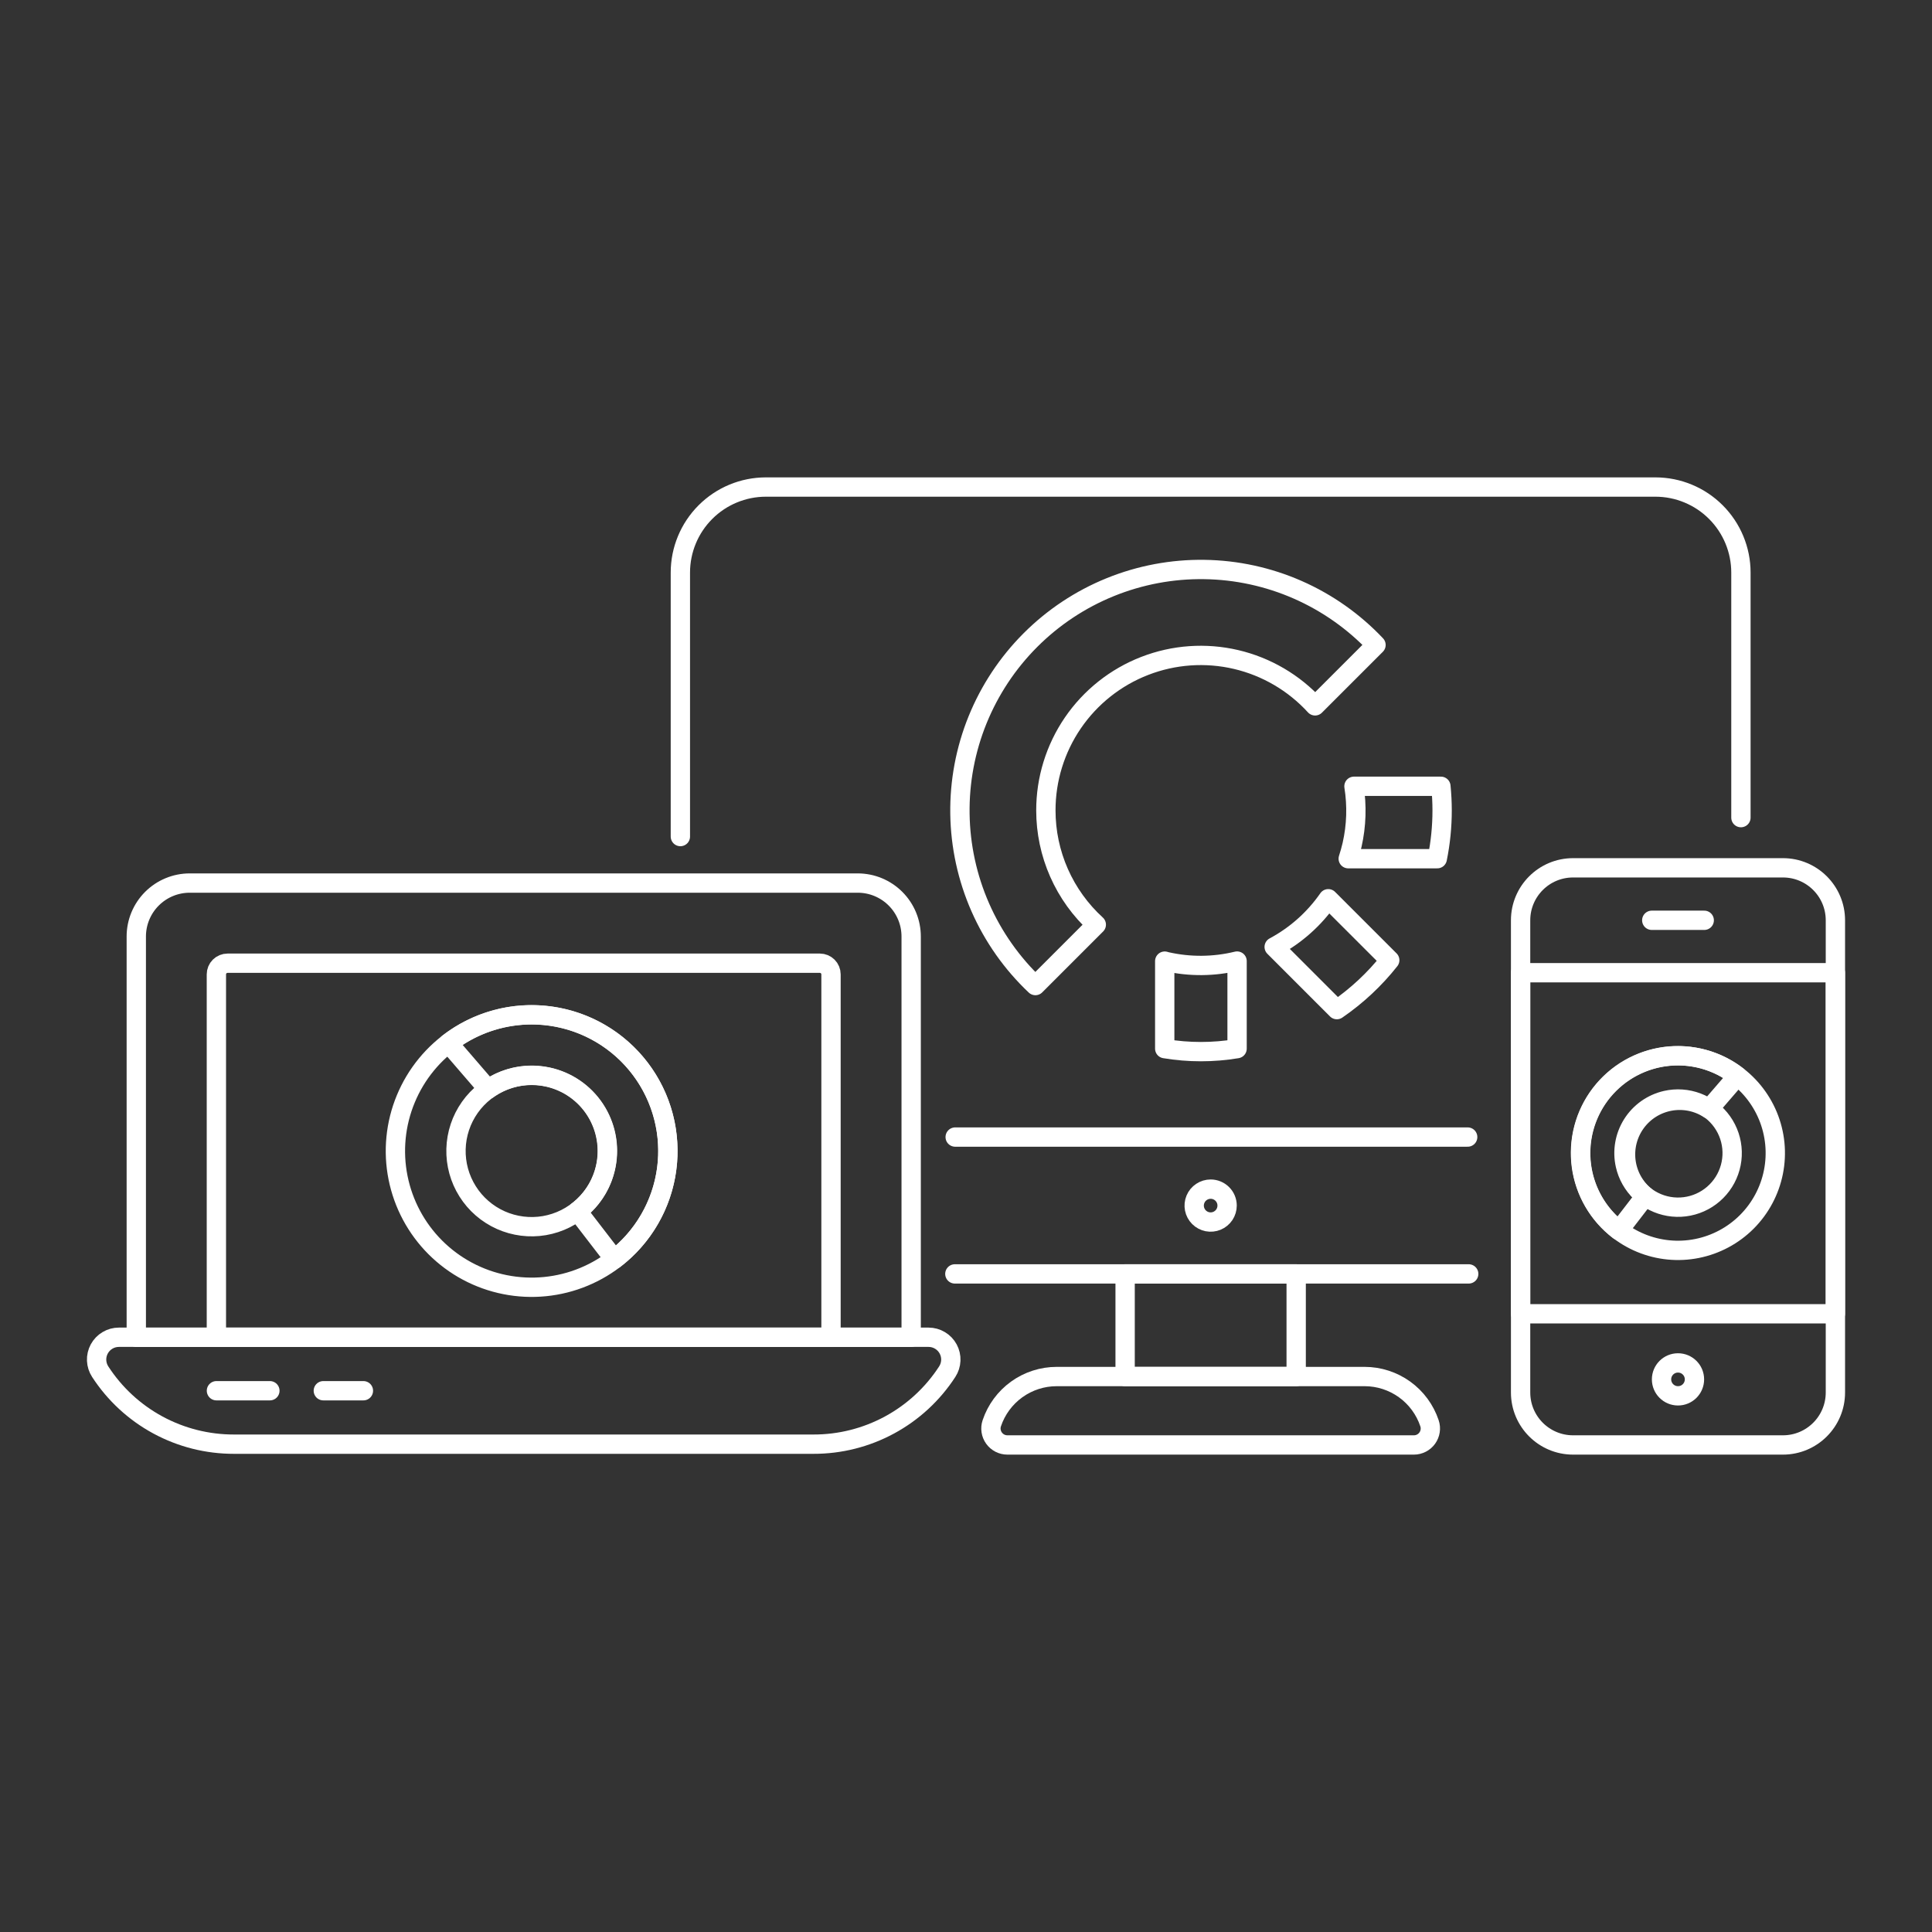<?xml version="1.0" encoding="UTF-8"?>
<svg xmlns="http://www.w3.org/2000/svg" fill="none" viewBox="0 0 100 100" height="500" width="500">
  <rect x="0" y="0" width="100" height="100" fill="#333333" stroke="none"/>
  <path stroke="#ffffff" stroke-linecap="round" stroke-linejoin="round" d="M67.09 65.937H58.236V71.249H67.09V65.937Z"></path>
  <path stroke="#ffffff" stroke-linecap="round" stroke-linejoin="round" d="M73.991 73.669C74.034 73.797 74.046 73.933 74.025 74.067C74.005 74.201 73.953 74.327 73.874 74.437C73.795 74.546 73.692 74.636 73.571 74.697C73.451 74.759 73.318 74.791 73.183 74.791H52.143C52.008 74.791 51.875 74.759 51.754 74.698C51.634 74.636 51.53 74.547 51.451 74.437C51.372 74.328 51.32 74.201 51.3 74.067C51.279 73.934 51.291 73.797 51.334 73.669C51.57 72.964 52.021 72.352 52.624 71.917C53.227 71.483 53.951 71.249 54.694 71.249H70.631C71.374 71.249 72.098 71.483 72.701 71.917C73.304 72.351 73.755 72.964 73.991 73.669V73.669Z"></path>
  <path stroke="#ffffff" stroke-linecap="round" stroke-linejoin="round" d="M49.423 65.937H76.02"></path>
  <path stroke="#ffffff" stroke-linecap="round" stroke-linejoin="round" d="M63.515 62.4C63.515 62.569 63.465 62.733 63.372 62.874C63.278 63.014 63.145 63.123 62.99 63.188C62.834 63.252 62.663 63.27 62.497 63.237C62.332 63.204 62.18 63.123 62.061 63.004C61.942 62.885 61.86 62.733 61.827 62.568C61.794 62.402 61.811 62.231 61.876 62.075C61.94 61.919 62.049 61.786 62.19 61.693C62.33 61.599 62.494 61.549 62.663 61.549C62.889 61.549 63.105 61.639 63.265 61.798C63.425 61.958 63.515 62.174 63.515 62.4V62.4Z"></path>
  <path stroke="#ffffff" stroke-linecap="round" stroke-linejoin="round" d="M92.284 44.918H81.422C79.922 44.918 78.706 46.134 78.706 47.634V72.075C78.706 73.575 79.922 74.791 81.422 74.791H92.284C93.784 74.791 95 73.575 95 72.075V47.634C95 46.134 93.784 44.918 92.284 44.918Z"></path>
  <path stroke="#ffffff" stroke-linecap="round" stroke-linejoin="round" d="M95 50.349H78.706V68.001H95V50.349Z"></path>
  <path stroke="#ffffff" stroke-linecap="round" stroke-linejoin="round" d="M85.495 47.634H88.211"></path>
  <path stroke="#ffffff" stroke-linecap="round" stroke-linejoin="round" d="M86.853 72.248C87.324 72.248 87.705 71.867 87.705 71.396C87.705 70.925 87.324 70.544 86.853 70.544C86.382 70.544 86.001 70.925 86.001 71.396C86.001 71.867 86.382 72.248 86.853 72.248Z"></path>
  <path stroke="#ffffff" stroke-linecap="round" stroke-linejoin="round" d="M54.134 41.949C54.132 40.332 54.62 38.752 55.532 37.417C56.445 36.082 57.74 35.054 59.247 34.469C60.754 33.883 62.404 33.767 63.978 34.136C65.552 34.505 66.978 35.341 68.069 36.535L71.222 33.383C70.077 32.171 68.7 31.2 67.174 30.529C65.647 29.858 64.001 29.5 62.334 29.477C60.666 29.453 59.011 29.764 57.466 30.391C55.921 31.018 54.517 31.949 53.338 33.128C52.158 34.307 51.228 35.711 50.6 37.256C49.973 38.801 49.662 40.456 49.686 42.124C49.71 43.791 50.068 45.437 50.739 46.964C51.41 48.49 52.38 49.867 53.592 51.012L56.744 47.86C55.922 47.11 55.265 46.197 54.816 45.18C54.366 44.162 54.134 43.062 54.134 41.949Z"></path>
  <path stroke="#ffffff" stroke-linecap="round" stroke-linejoin="round" d="M68.751 46.519C68.028 47.56 67.068 48.415 65.951 49.013L69.195 52.258C70.231 51.547 71.154 50.685 71.933 49.7L68.751 46.519Z"></path>
  <path stroke="#ffffff" stroke-linecap="round" stroke-linejoin="round" d="M64.031 54.277V49.745C62.833 50.037 61.584 50.047 60.381 49.775C60.349 49.767 60.318 49.756 60.286 49.748V54.277C61.526 54.484 62.791 54.484 64.031 54.277Z"></path>
  <path stroke="#ffffff" stroke-linecap="round" stroke-linejoin="round" d="M69.984 43.727C69.928 43.973 69.859 44.211 69.784 44.446H74.393C74.56 43.623 74.644 42.786 74.644 41.946C74.644 41.525 74.621 41.109 74.581 40.698H70.081C70.242 41.705 70.209 42.733 69.984 43.727Z"></path>
  <path stroke="#ffffff" stroke-linecap="round" stroke-linejoin="round" d="M81.817 59.683C81.817 60.679 82.112 61.653 82.666 62.481C83.219 63.309 84.006 63.955 84.926 64.336C85.846 64.717 86.859 64.817 87.835 64.622C88.812 64.428 89.71 63.948 90.414 63.244C91.118 62.54 91.598 61.642 91.792 60.666C91.987 59.689 91.887 58.676 91.506 57.756C91.124 56.836 90.479 56.049 89.651 55.496C88.823 54.942 87.849 54.647 86.853 54.647C85.517 54.647 84.236 55.178 83.292 56.122C82.348 57.066 81.817 58.347 81.817 59.683ZM86.233 56.955C86.773 56.832 87.338 56.871 87.856 57.069C88.373 57.267 88.821 57.614 89.141 58.066C89.462 58.518 89.641 59.055 89.656 59.609C89.671 60.163 89.521 60.709 89.225 61.178C88.93 61.646 88.502 62.017 87.996 62.242C87.49 62.468 86.928 62.538 86.382 62.444C85.836 62.35 85.33 62.096 84.928 61.715C84.526 61.333 84.247 60.841 84.125 60.3C83.962 59.577 84.093 58.819 84.488 58.192C84.883 57.565 85.51 57.12 86.233 56.955V56.955Z"></path>
  <path stroke="#ffffff" stroke-linecap="round" stroke-linejoin="round" d="M89.929 55.7C89.405 55.293 88.806 54.994 88.165 54.819C87.525 54.645 86.857 54.599 86.199 54.683C85.541 54.768 84.906 54.982 84.331 55.312C83.756 55.643 83.252 56.084 82.847 56.61C82.443 57.136 82.147 57.737 81.976 58.378C81.805 59.019 81.762 59.688 81.849 60.345C81.937 61.003 82.154 61.636 82.488 62.21C82.821 62.783 83.265 63.285 83.793 63.687L85.159 61.914C84.607 61.46 84.25 60.812 84.16 60.102C84.071 59.393 84.256 58.676 84.678 58.099C85.1 57.522 85.727 57.129 86.43 56.999C87.133 56.869 87.859 57.013 88.459 57.401L89.929 55.7Z"></path>
  <path stroke="#ffffff" stroke-linecap="round" stroke-linejoin="round" d="M47.162 48.473C47.162 47.74 46.871 47.037 46.353 46.519C45.835 46 45.133 45.708 44.4 45.707H9.82C9.086 45.707 8.383 45.999 7.864 46.517C7.346 47.036 7.054 47.739 7.054 48.473V69.218H47.162V48.473Z"></path>
  <path stroke="#ffffff" stroke-linecap="round" stroke-linejoin="round" d="M42.1 74.75H12.113C10.737 74.753 9.383 74.412 8.173 73.757C6.963 73.102 5.937 72.154 5.188 71C5.074 70.826 5.01 70.625 5.001 70.417C4.992 70.209 5.04 70.003 5.139 69.82C5.238 69.638 5.384 69.485 5.563 69.379C5.741 69.272 5.945 69.216 6.153 69.216H48.062C48.27 69.216 48.474 69.272 48.652 69.379C48.831 69.485 48.977 69.638 49.076 69.82C49.175 70.003 49.223 70.209 49.214 70.417C49.205 70.625 49.141 70.826 49.027 71C48.278 72.154 47.251 73.102 46.041 73.757C44.831 74.412 43.476 74.754 42.1 74.75V74.75Z"></path>
  <path stroke="#ffffff" stroke-linecap="round" stroke-linejoin="round" d="M43.013 69.218H11.2V50.433C11.2 50.28 11.261 50.133 11.369 50.025C11.477 49.917 11.624 49.856 11.777 49.856H42.436C42.589 49.856 42.736 49.917 42.844 50.025C42.952 50.133 43.013 50.28 43.013 50.433V69.218Z"></path>
  <path stroke="#ffffff" stroke-linecap="round" stroke-linejoin="round" d="M18.81 71.984H16.735"></path>
  <path stroke="#ffffff" stroke-linecap="round" stroke-linejoin="round" d="M13.969 71.984H11.203"></path>
  <path stroke="#ffffff" stroke-linecap="round" stroke-linejoin="round" d="M27.517 52.527C26.122 52.527 24.759 52.941 23.6 53.715C22.44 54.49 21.536 55.591 21.003 56.88C20.469 58.168 20.329 59.586 20.602 60.954C20.874 62.321 21.545 63.578 22.531 64.564C23.517 65.55 24.774 66.222 26.141 66.493C27.509 66.766 28.927 66.626 30.215 66.092C31.504 65.559 32.605 64.655 33.38 63.495C34.154 62.336 34.568 60.973 34.568 59.578C34.568 57.708 33.825 55.914 32.503 54.592C31.18 53.27 29.387 52.527 27.517 52.527V52.527ZM31.336 60.445C31.165 61.2 30.773 61.888 30.21 62.42C29.648 62.953 28.941 63.307 28.177 63.438C27.414 63.568 26.629 63.469 25.921 63.154C25.214 62.838 24.616 62.32 24.204 61.664C23.791 61.009 23.582 60.246 23.603 59.472C23.624 58.697 23.874 57.947 24.321 57.315C24.769 56.683 25.394 56.197 26.117 55.92C26.84 55.644 27.63 55.587 28.385 55.759C29.398 55.989 30.277 56.612 30.831 57.491C31.384 58.37 31.566 59.432 31.336 60.445Z"></path>
  <path stroke="#ffffff" stroke-linecap="round" stroke-linejoin="round" d="M25.262 56.376C26.101 55.781 27.14 55.54 28.155 55.705C29.17 55.869 30.08 56.426 30.687 57.256C31.295 58.086 31.552 59.121 31.402 60.139C31.253 61.156 30.709 62.074 29.889 62.694L31.8 65.177C32.537 64.614 33.156 63.911 33.621 63.108C34.086 62.306 34.389 61.419 34.51 60.5C34.632 59.58 34.572 58.645 34.332 57.749C34.092 56.853 33.677 56.013 33.112 55.278C32.547 54.542 31.842 53.925 31.038 53.462C30.234 52.999 29.347 52.7 28.427 52.581C27.507 52.461 26.573 52.525 25.677 52.767C24.782 53.01 23.943 53.427 23.209 53.994L25.262 56.376Z"></path>
  <path stroke="#ffffff" stroke-linecap="round" stroke-linejoin="round" d="M90.11 42.32V29.636C90.11 28.462 89.643 27.336 88.813 26.506C87.983 25.676 86.857 25.209 85.683 25.209H39.643C38.469 25.209 37.343 25.676 36.513 26.506C35.683 27.336 35.216 28.462 35.216 29.636V43.3"></path>
  <path stroke="#ffffff" stroke-linecap="round" stroke-linejoin="round" d="M75.967 58.854H49.44"></path>
</svg>
